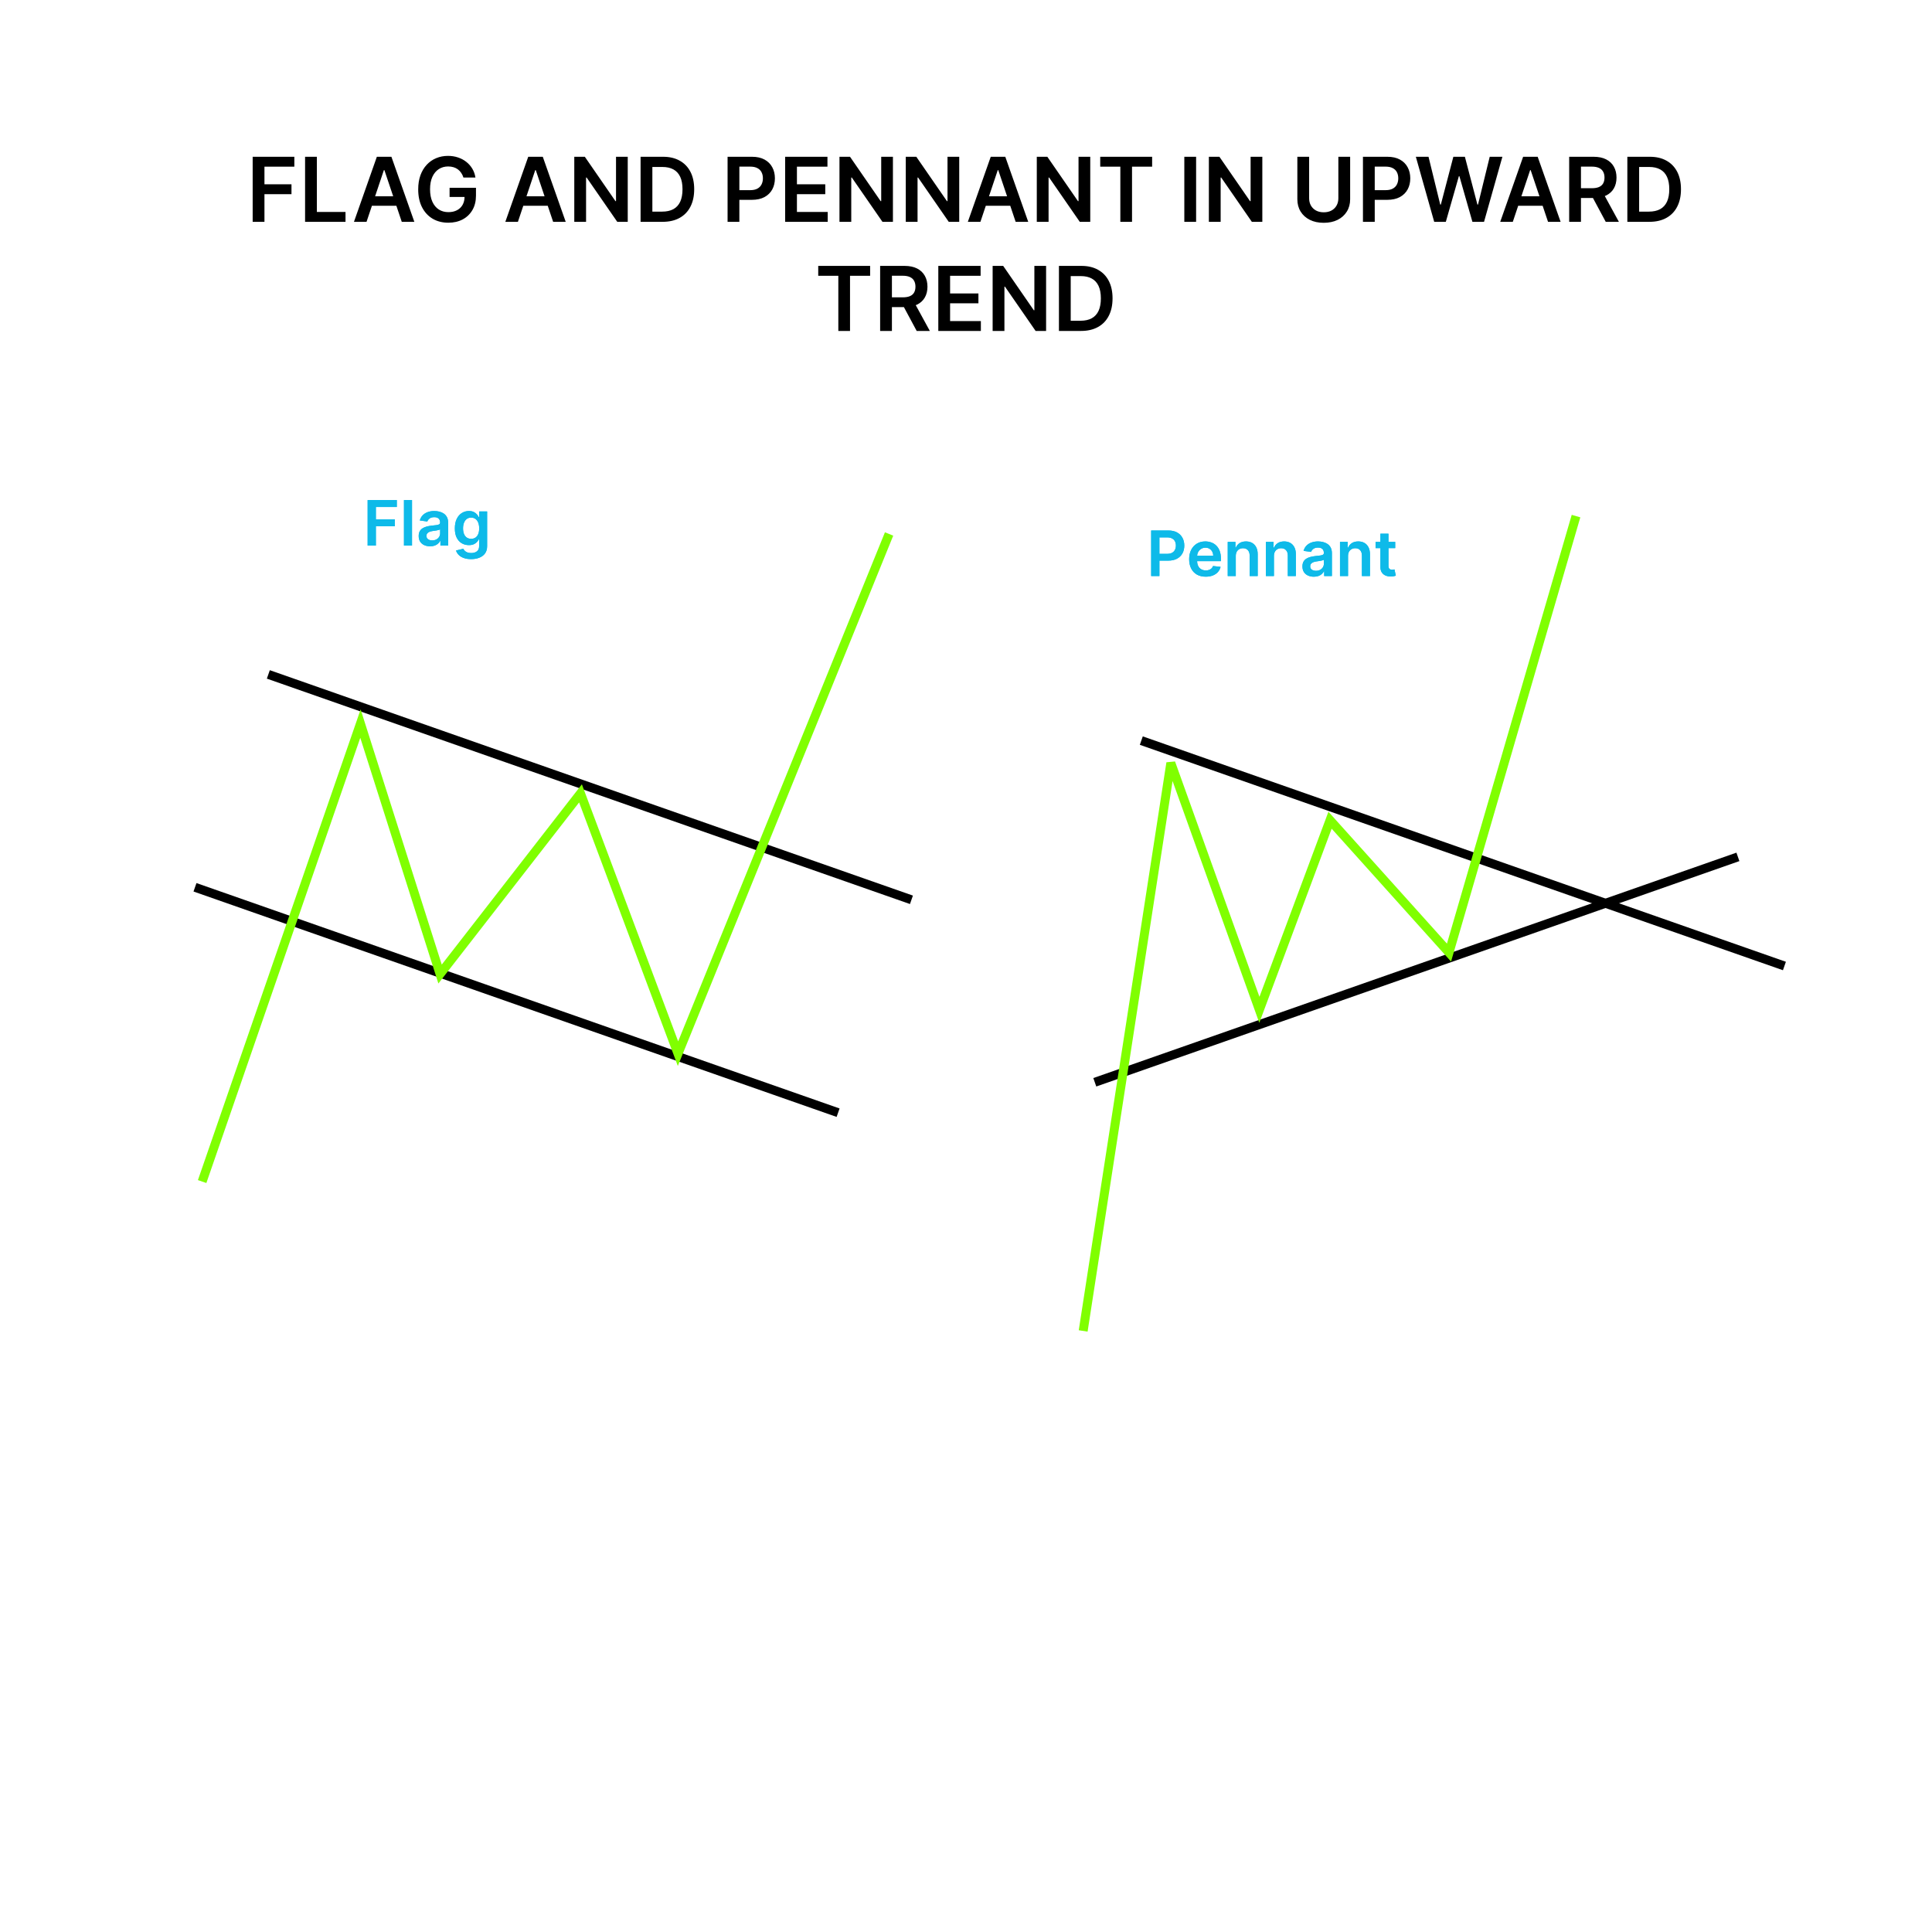 <?xml version="1.0" encoding="UTF-8"?> <svg xmlns="http://www.w3.org/2000/svg" width="1080" height="1080" viewBox="0 0 1080 1080" fill="none"><path d="M141.243 124V87.636H164.538V93.158H147.83V103.031H162.94V108.553H147.83V124H141.243ZM170.54 124V87.636H177.127V118.478H193.143V124H170.54ZM204.897 124H197.866L210.668 87.636H218.8L231.619 124H224.588L214.876 95.094H214.592L204.897 124ZM205.128 109.742H224.304V115.033H205.128V109.742ZM259.061 99.249C258.765 98.29 258.356 97.432 257.836 96.674C257.327 95.905 256.711 95.248 255.989 94.703C255.279 94.159 254.462 93.75 253.539 93.478C252.615 93.194 251.609 93.052 250.52 93.052C248.567 93.052 246.827 93.543 245.3 94.526C243.773 95.508 242.572 96.952 241.696 98.858C240.832 100.752 240.4 103.06 240.4 105.783C240.4 108.529 240.832 110.855 241.696 112.761C242.56 114.666 243.761 116.116 245.3 117.111C246.839 118.093 248.626 118.585 250.662 118.585C252.509 118.585 254.107 118.229 255.456 117.519C256.818 116.809 257.865 115.803 258.599 114.501C259.333 113.187 259.7 111.648 259.7 109.884L261.191 110.115H251.319V104.966H266.074V109.334C266.074 112.447 265.411 115.14 264.086 117.413C262.76 119.685 260.937 121.437 258.617 122.668C256.297 123.888 253.633 124.497 250.627 124.497C247.277 124.497 244.335 123.746 241.802 122.242C239.281 120.727 237.31 118.579 235.89 115.797C234.481 113.003 233.777 109.689 233.777 105.854C233.777 102.918 234.191 100.296 235.02 97.988C235.86 95.68 237.032 93.721 238.535 92.111C240.038 90.489 241.802 89.258 243.826 88.418C245.85 87.565 248.052 87.139 250.431 87.139C252.444 87.139 254.32 87.435 256.06 88.027C257.8 88.607 259.345 89.436 260.694 90.513C262.056 91.59 263.174 92.868 264.05 94.348C264.926 95.828 265.5 97.461 265.772 99.249H259.061ZM289.516 124H282.485L295.287 87.636H303.419L316.238 124H309.207L299.495 95.094H299.211L289.516 124ZM289.747 109.742H308.923V115.033H289.747V109.742ZM350.911 87.636V124H345.051L327.917 99.231H327.615V124H321.028V87.636H326.923L344.039 112.423H344.359V87.636H350.911ZM370.411 124H358.089V87.636H370.66C374.27 87.636 377.371 88.364 379.964 89.82C382.568 91.264 384.568 93.342 385.965 96.053C387.362 98.763 388.06 102.007 388.06 105.783C388.06 109.571 387.356 112.826 385.947 115.548C384.55 118.271 382.532 120.36 379.893 121.816C377.265 123.272 374.104 124 370.411 124ZM364.676 118.3H370.091C372.625 118.3 374.738 117.839 376.43 116.915C378.123 115.98 379.395 114.589 380.248 112.743C381.1 110.884 381.526 108.564 381.526 105.783C381.526 103.001 381.1 100.693 380.248 98.858C379.395 97.011 378.135 95.632 376.466 94.721C374.809 93.798 372.749 93.336 370.287 93.336H364.676V118.3ZM406.721 124V87.636H420.358C423.151 87.636 425.495 88.157 427.389 89.199C429.295 90.24 430.733 91.673 431.704 93.496C432.686 95.307 433.177 97.367 433.177 99.675C433.177 102.007 432.686 104.078 431.704 105.889C430.721 107.7 429.271 109.127 427.354 110.168C425.436 111.198 423.074 111.713 420.269 111.713H411.231V106.298H419.381C421.015 106.298 422.352 106.013 423.394 105.445C424.436 104.877 425.205 104.096 425.702 103.102C426.211 102.107 426.466 100.965 426.466 99.675C426.466 98.385 426.211 97.248 425.702 96.266C425.205 95.283 424.43 94.52 423.376 93.975C422.335 93.419 420.991 93.141 419.346 93.141H413.309V124H406.721ZM438.899 124V87.636H462.55V93.158H445.487V103.031H461.325V108.553H445.487V118.478H462.692V124H438.899ZM499.153 87.636V124H493.294L476.159 99.231H475.858V124H469.27V87.636H475.165L492.282 112.423H492.601V87.636H499.153ZM536.214 87.636V124H530.354L513.22 99.231H512.918V124H506.331V87.636H512.226L529.342 112.423H529.662V87.636H536.214ZM548.061 124H541.03L553.832 87.636H561.964L574.783 124H567.752L558.04 95.094H557.756L548.061 124ZM548.292 109.742H567.468V115.033H548.292V109.742ZM609.456 87.636V124H603.596L586.462 99.231H586.16V124H579.573V87.636H585.468L602.584 112.423H602.904V87.636H609.456ZM615.036 93.158V87.636H644.048V93.158H632.809V124H626.275V93.158H615.036ZM668.631 87.636V124H662.044V87.636H668.631ZM705.647 87.636V124H699.788L682.654 99.231H682.352V124H675.764V87.636H681.659L698.776 112.423H699.095V87.636H705.647ZM748.15 87.636H754.737V111.393C754.737 113.998 754.122 116.288 752.891 118.265C751.671 120.242 749.955 121.786 747.741 122.899C745.528 124 742.942 124.55 739.982 124.55C737.011 124.55 734.419 124 732.205 122.899C729.992 121.786 728.275 120.242 727.056 118.265C725.837 116.288 725.227 113.998 725.227 111.393V87.636H731.815V110.843C731.815 112.358 732.146 113.708 732.809 114.891C733.484 116.075 734.431 117.004 735.65 117.679C736.869 118.342 738.313 118.673 739.982 118.673C741.651 118.673 743.095 118.342 744.315 117.679C745.546 117.004 746.493 116.075 747.156 114.891C747.818 113.708 748.15 112.358 748.15 110.843V87.636ZM761.897 124V87.636H775.534C778.327 87.636 780.671 88.157 782.565 89.199C784.471 90.24 785.909 91.673 786.879 93.496C787.862 95.307 788.353 97.367 788.353 99.675C788.353 102.007 787.862 104.078 786.879 105.889C785.897 107.7 784.447 109.127 782.529 110.168C780.612 111.198 778.25 111.713 775.445 111.713H766.407V106.298H774.557C776.191 106.298 777.528 106.013 778.57 105.445C779.611 104.877 780.381 104.096 780.878 103.102C781.387 102.107 781.642 100.965 781.642 99.675C781.642 98.385 781.387 97.248 780.878 96.266C780.381 95.283 779.606 94.52 778.552 93.975C777.51 93.419 776.167 93.141 774.521 93.141H768.485V124H761.897ZM801.728 124L791.465 87.636H798.549L805.101 114.359H805.439L812.434 87.636H818.88L825.893 114.376H826.213L832.765 87.636H839.849L829.586 124H823.088L815.808 98.485H815.524L808.226 124H801.728ZM845.669 124H838.637L851.439 87.636H859.571L872.391 124H865.36L855.647 95.094H855.363L845.669 124ZM845.899 109.742H865.075V115.033H845.899V109.742ZM877.18 124V87.636H890.817C893.61 87.636 895.954 88.122 897.848 89.092C899.754 90.063 901.192 91.424 902.163 93.176C903.145 94.916 903.636 96.946 903.636 99.266C903.636 101.598 903.139 103.622 902.145 105.339C901.162 107.043 899.712 108.363 897.795 109.298C895.877 110.222 893.522 110.683 890.728 110.683H881.016V105.214H889.84C891.474 105.214 892.811 104.99 893.853 104.54C894.895 104.078 895.664 103.409 896.161 102.533C896.67 101.646 896.925 100.557 896.925 99.266C896.925 97.976 896.67 96.875 896.161 95.964C895.652 95.04 894.877 94.342 893.835 93.869C892.794 93.383 891.45 93.141 889.805 93.141H883.768V124H877.18ZM895.966 107.523L904.968 124H897.617L888.775 107.523H895.966ZM922.022 124H909.7V87.636H922.271C925.881 87.636 928.983 88.364 931.575 89.82C934.179 91.264 936.18 93.342 937.576 96.053C938.973 98.763 939.672 102.007 939.672 105.783C939.672 109.571 938.967 112.826 937.559 115.548C936.162 118.271 934.144 120.36 931.504 121.816C928.876 123.272 925.716 124 922.022 124ZM916.287 118.3H921.703C924.236 118.3 926.349 117.839 928.042 116.915C929.734 115.98 931.007 114.589 931.859 112.743C932.711 110.884 933.137 108.564 933.137 105.783C933.137 103.001 932.711 100.693 931.859 98.858C931.007 97.011 929.746 95.632 928.077 94.721C926.42 93.798 924.36 93.336 921.898 93.336H916.287V118.3ZM457.394 154.158V148.636H486.407V154.158H475.167V185H468.633V154.158H457.394ZM492 185V148.636H505.636C508.43 148.636 510.773 149.122 512.667 150.092C514.573 151.063 516.011 152.424 516.982 154.176C517.964 155.916 518.456 157.946 518.456 160.266C518.456 162.598 517.959 164.622 516.964 166.339C515.982 168.043 514.532 169.363 512.614 170.298C510.696 171.222 508.341 171.683 505.547 171.683H495.835V166.214H504.66C506.293 166.214 507.631 165.99 508.672 165.54C509.714 165.078 510.483 164.409 510.981 163.533C511.49 162.646 511.744 161.557 511.744 160.266C511.744 158.976 511.49 157.875 510.981 156.964C510.472 156.04 509.696 155.342 508.655 154.869C507.613 154.383 506.269 154.141 504.624 154.141H498.587V185H492ZM510.785 168.523L519.787 185H512.437L503.594 168.523H510.785ZM524.519 185V148.636H548.17V154.158H531.107V164.031H546.945V169.553H531.107V179.478H548.312V185H524.519ZM584.773 148.636V185H578.914L561.78 160.231H561.478V185H554.89V148.636H560.785L577.902 173.423H578.221V148.636H584.773ZM604.273 185H591.951V148.636H604.522C608.132 148.636 611.234 149.364 613.826 150.82C616.43 152.264 618.431 154.342 619.827 157.053C621.224 159.763 621.922 163.007 621.922 166.783C621.922 170.571 621.218 173.826 619.81 176.548C618.413 179.271 616.395 181.36 613.755 182.816C611.127 184.272 607.967 185 604.273 185ZM598.538 179.3H603.954C606.487 179.3 608.6 178.839 610.293 177.915C611.985 176.98 613.258 175.589 614.11 173.743C614.962 171.884 615.388 169.564 615.388 166.783C615.388 164.001 614.962 161.693 614.11 159.858C613.258 158.011 611.997 156.632 610.328 155.721C608.671 154.798 606.611 154.336 604.149 154.336H598.538V179.3Z" fill="black"></path><path d="M643.511 322V296.545H653.056C655.012 296.545 656.652 296.91 657.978 297.639C659.312 298.368 660.319 299.371 660.998 300.647C661.686 301.915 662.03 303.357 662.03 304.972C662.03 306.605 661.686 308.055 660.998 309.322C660.31 310.59 659.295 311.589 657.953 312.318C656.611 313.039 654.958 313.399 652.994 313.399H646.668V309.608H652.373C653.516 309.608 654.452 309.409 655.181 309.012C655.911 308.614 656.449 308.067 656.797 307.371C657.154 306.675 657.332 305.875 657.332 304.972C657.332 304.069 657.154 303.274 656.797 302.586C656.449 301.898 655.906 301.364 655.169 300.983C654.44 300.593 653.499 300.398 652.348 300.398H648.122V322H643.511ZM674.014 322.373C672.1 322.373 670.447 321.975 669.055 321.18C667.672 320.376 666.607 319.241 665.861 317.774C665.115 316.299 664.742 314.563 664.742 312.566C664.742 310.603 665.115 308.879 665.861 307.396C666.615 305.904 667.667 304.744 669.018 303.916C670.369 303.079 671.955 302.661 673.778 302.661C674.955 302.661 676.065 302.851 677.109 303.232C678.162 303.605 679.09 304.185 679.893 304.972C680.705 305.759 681.343 306.762 681.807 307.98C682.271 309.19 682.503 310.632 682.503 312.305V313.685H666.855V310.652H678.191C678.182 309.791 677.996 309.024 677.631 308.353C677.267 307.674 676.757 307.139 676.103 306.75C675.456 306.36 674.702 306.165 673.84 306.165C672.921 306.165 672.113 306.389 671.417 306.837C670.721 307.276 670.178 307.856 669.789 308.577C669.407 309.289 669.213 310.072 669.204 310.926V313.573C669.204 314.683 669.407 315.636 669.813 316.432C670.219 317.219 670.787 317.824 671.516 318.246C672.245 318.661 673.099 318.868 674.077 318.868C674.731 318.868 675.324 318.777 675.854 318.594C676.384 318.404 676.844 318.126 677.234 317.762C677.623 317.397 677.917 316.946 678.116 316.407L682.317 316.879C682.052 317.99 681.546 318.959 680.801 319.788C680.063 320.608 679.119 321.246 677.967 321.702C676.815 322.149 675.498 322.373 674.014 322.373ZM690.809 310.814V322H686.31V302.909H690.61V306.153H690.834C691.273 305.084 691.973 304.235 692.934 303.605C693.904 302.975 695.101 302.661 696.526 302.661C697.844 302.661 698.992 302.942 699.969 303.506C700.955 304.069 701.718 304.885 702.256 305.954C702.803 307.023 703.072 308.32 703.064 309.844V322H698.565V310.54C698.565 309.264 698.233 308.266 697.57 307.545C696.916 306.824 696.009 306.464 694.849 306.464C694.061 306.464 693.361 306.638 692.748 306.986C692.143 307.326 691.667 307.819 691.319 308.465C690.979 309.111 690.809 309.894 690.809 310.814ZM712.137 310.814V322H707.638V302.909H711.938V306.153H712.162C712.601 305.084 713.301 304.235 714.263 303.605C715.232 302.975 716.429 302.661 717.855 302.661C719.172 302.661 720.32 302.942 721.297 303.506C722.283 304.069 723.046 304.885 723.584 305.954C724.131 307.023 724.401 308.32 724.392 309.844V322H719.893V310.54C719.893 309.264 719.561 308.266 718.899 307.545C718.244 306.824 717.337 306.464 716.177 306.464C715.39 306.464 714.689 306.638 714.076 306.986C713.471 307.326 712.995 307.819 712.647 308.465C712.307 309.111 712.137 309.894 712.137 310.814ZM734.46 322.385C733.25 322.385 732.16 322.17 731.191 321.739C730.23 321.3 729.467 320.654 728.904 319.8C728.349 318.947 728.071 317.894 728.071 316.643C728.071 315.566 728.27 314.675 728.668 313.971C729.066 313.267 729.608 312.703 730.296 312.281C730.984 311.858 731.758 311.539 732.62 311.324C733.49 311.1 734.389 310.938 735.317 310.839C736.436 310.723 737.343 310.619 738.039 310.528C738.735 310.429 739.241 310.279 739.556 310.081C739.879 309.873 740.04 309.554 740.04 309.124V309.049C740.04 308.113 739.763 307.388 739.208 306.874C738.652 306.36 737.853 306.103 736.809 306.103C735.707 306.103 734.833 306.344 734.186 306.824C733.548 307.305 733.117 307.872 732.894 308.527L728.693 307.93C729.024 306.77 729.571 305.801 730.333 305.022C731.096 304.235 732.028 303.647 733.13 303.257C734.232 302.859 735.45 302.661 736.784 302.661C737.704 302.661 738.619 302.768 739.531 302.984C740.442 303.199 741.275 303.555 742.029 304.053C742.783 304.541 743.388 305.208 743.844 306.054C744.308 306.899 744.54 307.955 744.54 309.223V322H740.214V319.377H740.065C739.792 319.908 739.406 320.405 738.909 320.869C738.42 321.325 737.803 321.693 737.057 321.975C736.32 322.249 735.454 322.385 734.46 322.385ZM735.628 319.079C736.531 319.079 737.314 318.901 737.977 318.545C738.64 318.18 739.15 317.7 739.506 317.103C739.87 316.506 740.053 315.856 740.053 315.152V312.902C739.912 313.018 739.672 313.126 739.332 313.225C739 313.325 738.628 313.412 738.213 313.486C737.799 313.561 737.389 313.627 736.983 313.685C736.577 313.743 736.225 313.793 735.926 313.834C735.255 313.925 734.654 314.074 734.124 314.282C733.594 314.489 733.175 314.779 732.869 315.152C732.562 315.516 732.409 315.989 732.409 316.569C732.409 317.397 732.711 318.023 733.316 318.445C733.921 318.868 734.692 319.079 735.628 319.079ZM753.563 310.814V322H749.064V302.909H753.364V306.153H753.588C754.027 305.084 754.727 304.235 755.688 303.605C756.658 302.975 757.855 302.661 759.28 302.661C760.598 302.661 761.745 302.942 762.723 303.506C763.709 304.069 764.472 304.885 765.01 305.954C765.557 307.023 765.826 308.32 765.818 309.844V322H761.319V310.54C761.319 309.264 760.987 308.266 760.324 307.545C759.67 306.824 758.762 306.464 757.602 306.464C756.815 306.464 756.115 306.638 755.502 306.986C754.897 307.326 754.421 307.819 754.073 308.465C753.733 309.111 753.563 309.894 753.563 310.814ZM779.925 302.909V306.389H768.95V302.909H779.925ZM771.66 298.335H776.159V316.258C776.159 316.863 776.25 317.327 776.432 317.65C776.623 317.965 776.872 318.18 777.178 318.296C777.485 318.412 777.824 318.47 778.197 318.47C778.479 318.47 778.736 318.449 778.968 318.408C779.208 318.367 779.39 318.329 779.515 318.296L780.273 321.814C780.033 321.896 779.689 321.988 779.241 322.087C778.802 322.186 778.264 322.244 777.626 322.261C776.499 322.294 775.484 322.124 774.58 321.751C773.677 321.37 772.961 320.782 772.43 319.987C771.908 319.191 771.651 318.197 771.66 317.004V298.335Z" fill="#0EBAE9"></path><path d="M643.511 322V296.545H653.056C655.012 296.545 656.652 296.91 657.978 297.639C659.312 298.368 660.319 299.371 660.998 300.647C661.686 301.915 662.03 303.357 662.03 304.972C662.03 306.605 661.686 308.055 660.998 309.322C660.31 310.59 659.295 311.589 657.953 312.318C656.611 313.039 654.958 313.399 652.994 313.399H646.668V309.608H652.373C653.516 309.608 654.452 309.409 655.181 309.012C655.911 308.614 656.449 308.067 656.797 307.371C657.154 306.675 657.332 305.875 657.332 304.972C657.332 304.069 657.154 303.274 656.797 302.586C656.449 301.898 655.906 301.364 655.169 300.983C654.44 300.593 653.499 300.398 652.348 300.398H648.122V322H643.511ZM674.014 322.373C672.1 322.373 670.447 321.975 669.055 321.18C667.672 320.376 666.607 319.241 665.861 317.774C665.115 316.299 664.742 314.563 664.742 312.566C664.742 310.603 665.115 308.879 665.861 307.396C666.615 305.904 667.667 304.744 669.018 303.916C670.369 303.079 671.955 302.661 673.778 302.661C674.955 302.661 676.065 302.851 677.109 303.232C678.162 303.605 679.09 304.185 679.893 304.972C680.705 305.759 681.343 306.762 681.807 307.98C682.271 309.19 682.503 310.632 682.503 312.305V313.685H666.855V310.652H678.191C678.182 309.791 677.996 309.024 677.631 308.353C677.267 307.674 676.757 307.139 676.103 306.75C675.456 306.36 674.702 306.165 673.84 306.165C672.921 306.165 672.113 306.389 671.417 306.837C670.721 307.276 670.178 307.856 669.789 308.577C669.407 309.289 669.213 310.072 669.204 310.926V313.573C669.204 314.683 669.407 315.636 669.813 316.432C670.219 317.219 670.787 317.824 671.516 318.246C672.245 318.661 673.099 318.868 674.077 318.868C674.731 318.868 675.324 318.777 675.854 318.594C676.384 318.404 676.844 318.126 677.234 317.762C677.623 317.397 677.917 316.946 678.116 316.407L682.317 316.879C682.052 317.99 681.546 318.959 680.801 319.788C680.063 320.608 679.119 321.246 677.967 321.702C676.815 322.149 675.498 322.373 674.014 322.373ZM690.809 310.814V322H686.31V302.909H690.61V306.153H690.834C691.273 305.084 691.973 304.235 692.934 303.605C693.904 302.975 695.101 302.661 696.526 302.661C697.844 302.661 698.992 302.942 699.969 303.506C700.955 304.069 701.718 304.885 702.256 305.954C702.803 307.023 703.072 308.32 703.064 309.844V322H698.565V310.54C698.565 309.264 698.233 308.266 697.57 307.545C696.916 306.824 696.009 306.464 694.849 306.464C694.061 306.464 693.361 306.638 692.748 306.986C692.143 307.326 691.667 307.819 691.319 308.465C690.979 309.111 690.809 309.894 690.809 310.814ZM712.137 310.814V322H707.638V302.909H711.938V306.153H712.162C712.601 305.084 713.301 304.235 714.263 303.605C715.232 302.975 716.429 302.661 717.855 302.661C719.172 302.661 720.32 302.942 721.297 303.506C722.283 304.069 723.046 304.885 723.584 305.954C724.131 307.023 724.401 308.32 724.392 309.844V322H719.893V310.54C719.893 309.264 719.561 308.266 718.899 307.545C718.244 306.824 717.337 306.464 716.177 306.464C715.39 306.464 714.689 306.638 714.076 306.986C713.471 307.326 712.995 307.819 712.647 308.465C712.307 309.111 712.137 309.894 712.137 310.814ZM734.46 322.385C733.25 322.385 732.16 322.17 731.191 321.739C730.23 321.3 729.467 320.654 728.904 319.8C728.349 318.947 728.071 317.894 728.071 316.643C728.071 315.566 728.27 314.675 728.668 313.971C729.066 313.267 729.608 312.703 730.296 312.281C730.984 311.858 731.758 311.539 732.62 311.324C733.49 311.1 734.389 310.938 735.317 310.839C736.436 310.723 737.343 310.619 738.039 310.528C738.735 310.429 739.241 310.279 739.556 310.081C739.879 309.873 740.04 309.554 740.04 309.124V309.049C740.04 308.113 739.763 307.388 739.208 306.874C738.652 306.36 737.853 306.103 736.809 306.103C735.707 306.103 734.833 306.344 734.186 306.824C733.548 307.305 733.117 307.872 732.894 308.527L728.693 307.93C729.024 306.77 729.571 305.801 730.333 305.022C731.096 304.235 732.028 303.647 733.13 303.257C734.232 302.859 735.45 302.661 736.784 302.661C737.704 302.661 738.619 302.768 739.531 302.984C740.442 303.199 741.275 303.555 742.029 304.053C742.783 304.541 743.388 305.208 743.844 306.054C744.308 306.899 744.54 307.955 744.54 309.223V322H740.214V319.377H740.065C739.792 319.908 739.406 320.405 738.909 320.869C738.42 321.325 737.803 321.693 737.057 321.975C736.32 322.249 735.454 322.385 734.46 322.385ZM735.628 319.079C736.531 319.079 737.314 318.901 737.977 318.545C738.64 318.18 739.15 317.7 739.506 317.103C739.87 316.506 740.053 315.856 740.053 315.152V312.902C739.912 313.018 739.672 313.126 739.332 313.225C739 313.325 738.628 313.412 738.213 313.486C737.799 313.561 737.389 313.627 736.983 313.685C736.577 313.743 736.225 313.793 735.926 313.834C735.255 313.925 734.654 314.074 734.124 314.282C733.594 314.489 733.175 314.779 732.869 315.152C732.562 315.516 732.409 315.989 732.409 316.569C732.409 317.397 732.711 318.023 733.316 318.445C733.921 318.868 734.692 319.079 735.628 319.079ZM753.563 310.814V322H749.064V302.909H753.364V306.153H753.588C754.027 305.084 754.727 304.235 755.688 303.605C756.658 302.975 757.855 302.661 759.28 302.661C760.598 302.661 761.745 302.942 762.723 303.506C763.709 304.069 764.472 304.885 765.01 305.954C765.557 307.023 765.826 308.32 765.818 309.844V322H761.319V310.54C761.319 309.264 760.987 308.266 760.324 307.545C759.67 306.824 758.762 306.464 757.602 306.464C756.815 306.464 756.115 306.638 755.502 306.986C754.897 307.326 754.421 307.819 754.073 308.465C753.733 309.111 753.563 309.894 753.563 310.814ZM779.925 302.909V306.389H768.95V302.909H779.925ZM771.66 298.335H776.159V316.258C776.159 316.863 776.25 317.327 776.432 317.65C776.623 317.965 776.872 318.18 777.178 318.296C777.485 318.412 777.824 318.47 778.197 318.47C778.479 318.47 778.736 318.449 778.968 318.408C779.208 318.367 779.39 318.329 779.515 318.296L780.273 321.814C780.033 321.896 779.689 321.988 779.241 322.087C778.802 322.186 778.264 322.244 777.626 322.261C776.499 322.294 775.484 322.124 774.58 321.751C773.677 321.37 772.961 320.782 772.43 319.987C771.908 319.191 771.651 318.197 771.66 317.004V298.335Z" fill="#0EBAE9"></path><path d="M205.511 305V279.545H221.817V283.411H210.122V290.321H220.699V294.187H210.122V305H205.511ZM230.319 279.545V305H225.82V279.545H230.319ZM240.439 305.385C239.229 305.385 238.14 305.17 237.17 304.739C236.209 304.3 235.447 303.654 234.883 302.8C234.328 301.947 234.051 300.894 234.051 299.643C234.051 298.566 234.25 297.675 234.647 296.971C235.045 296.267 235.588 295.703 236.275 295.281C236.963 294.858 237.738 294.539 238.6 294.324C239.47 294.1 240.369 293.938 241.297 293.839C242.415 293.723 243.323 293.619 244.019 293.528C244.715 293.429 245.22 293.279 245.535 293.081C245.858 292.873 246.02 292.554 246.02 292.124V292.049C246.02 291.113 245.742 290.388 245.187 289.874C244.632 289.36 243.832 289.103 242.788 289.103C241.686 289.103 240.812 289.344 240.166 289.824C239.528 290.305 239.097 290.872 238.873 291.527L234.672 290.93C235.004 289.77 235.55 288.801 236.313 288.022C237.075 287.235 238.007 286.647 239.109 286.257C240.211 285.859 241.429 285.661 242.763 285.661C243.683 285.661 244.599 285.768 245.51 285.984C246.422 286.199 247.254 286.555 248.008 287.053C248.762 287.541 249.367 288.208 249.823 289.054C250.287 289.899 250.519 290.955 250.519 292.223V305H246.194V302.377H246.045C245.771 302.908 245.386 303.405 244.889 303.869C244.4 304.325 243.783 304.693 243.037 304.975C242.299 305.249 241.434 305.385 240.439 305.385ZM241.608 302.079C242.511 302.079 243.294 301.901 243.957 301.545C244.619 301.18 245.129 300.7 245.485 300.103C245.85 299.506 246.032 298.856 246.032 298.152V295.902C245.891 296.018 245.651 296.126 245.311 296.225C244.98 296.325 244.607 296.412 244.193 296.486C243.778 296.561 243.368 296.627 242.962 296.685C242.556 296.743 242.204 296.793 241.906 296.834C241.235 296.925 240.634 297.074 240.104 297.282C239.573 297.489 239.155 297.779 238.848 298.152C238.542 298.516 238.388 298.989 238.388 299.569C238.388 300.397 238.691 301.023 239.296 301.445C239.901 301.868 240.671 302.079 241.608 302.079ZM263.346 312.557C261.73 312.557 260.342 312.337 259.182 311.898C258.022 311.467 257.09 310.887 256.386 310.158C255.681 309.429 255.192 308.621 254.919 307.734L258.971 306.752C259.153 307.125 259.418 307.494 259.766 307.859C260.114 308.232 260.582 308.538 261.171 308.778C261.767 309.027 262.517 309.151 263.42 309.151C264.696 309.151 265.753 308.841 266.59 308.219C267.427 307.606 267.845 306.595 267.845 305.186V301.57H267.621C267.389 302.034 267.05 302.51 266.602 302.999C266.163 303.488 265.579 303.898 264.85 304.229C264.129 304.561 263.222 304.727 262.128 304.727C260.661 304.727 259.331 304.383 258.138 303.695C256.953 302.999 256.009 301.963 255.304 300.588C254.608 299.204 254.26 297.472 254.26 295.392C254.26 293.296 254.608 291.527 255.304 290.085C256.009 288.635 256.957 287.537 258.15 286.792C259.344 286.038 260.674 285.661 262.14 285.661C263.259 285.661 264.179 285.851 264.899 286.232C265.629 286.605 266.209 287.057 266.639 287.587C267.07 288.109 267.398 288.602 267.621 289.066H267.87V285.909H272.307V305.311C272.307 306.943 271.918 308.294 271.139 309.363C270.36 310.431 269.295 311.231 267.945 311.761C266.594 312.292 265.061 312.557 263.346 312.557ZM263.383 301.197C264.336 301.197 265.148 300.965 265.819 300.501C266.49 300.037 267 299.37 267.348 298.5C267.696 297.63 267.87 296.586 267.87 295.368C267.87 294.166 267.696 293.114 267.348 292.211C267.008 291.307 266.503 290.607 265.832 290.11C265.169 289.605 264.353 289.352 263.383 289.352C262.38 289.352 261.544 289.613 260.872 290.135C260.201 290.657 259.696 291.374 259.356 292.285C259.016 293.188 258.847 294.216 258.847 295.368C258.847 296.536 259.016 297.559 259.356 298.438C259.704 299.308 260.214 299.987 260.885 300.476C261.564 300.956 262.397 301.197 263.383 301.197Z" fill="#0EBAE9"></path><path d="M205.511 305V279.545H221.817V283.411H210.122V290.321H220.699V294.187H210.122V305H205.511ZM230.319 279.545V305H225.82V279.545H230.319ZM240.439 305.385C239.229 305.385 238.14 305.17 237.17 304.739C236.209 304.3 235.447 303.654 234.883 302.8C234.328 301.947 234.051 300.894 234.051 299.643C234.051 298.566 234.25 297.675 234.647 296.971C235.045 296.267 235.588 295.703 236.275 295.281C236.963 294.858 237.738 294.539 238.6 294.324C239.47 294.1 240.369 293.938 241.297 293.839C242.415 293.723 243.323 293.619 244.019 293.528C244.715 293.429 245.22 293.279 245.535 293.081C245.858 292.873 246.02 292.554 246.02 292.124V292.049C246.02 291.113 245.742 290.388 245.187 289.874C244.632 289.36 243.832 289.103 242.788 289.103C241.686 289.103 240.812 289.344 240.166 289.824C239.528 290.305 239.097 290.872 238.873 291.527L234.672 290.93C235.004 289.77 235.55 288.801 236.313 288.022C237.075 287.235 238.007 286.647 239.109 286.257C240.211 285.859 241.429 285.661 242.763 285.661C243.683 285.661 244.599 285.768 245.51 285.984C246.422 286.199 247.254 286.555 248.008 287.053C248.762 287.541 249.367 288.208 249.823 289.054C250.287 289.899 250.519 290.955 250.519 292.223V305H246.194V302.377H246.045C245.771 302.908 245.386 303.405 244.889 303.869C244.4 304.325 243.783 304.693 243.037 304.975C242.299 305.249 241.434 305.385 240.439 305.385ZM241.608 302.079C242.511 302.079 243.294 301.901 243.957 301.545C244.619 301.18 245.129 300.7 245.485 300.103C245.85 299.506 246.032 298.856 246.032 298.152V295.902C245.891 296.018 245.651 296.126 245.311 296.225C244.98 296.325 244.607 296.412 244.193 296.486C243.778 296.561 243.368 296.627 242.962 296.685C242.556 296.743 242.204 296.793 241.906 296.834C241.235 296.925 240.634 297.074 240.104 297.282C239.573 297.489 239.155 297.779 238.848 298.152C238.542 298.516 238.388 298.989 238.388 299.569C238.388 300.397 238.691 301.023 239.296 301.445C239.901 301.868 240.671 302.079 241.608 302.079ZM263.346 312.557C261.73 312.557 260.342 312.337 259.182 311.898C258.022 311.467 257.09 310.887 256.386 310.158C255.681 309.429 255.192 308.621 254.919 307.734L258.971 306.752C259.153 307.125 259.418 307.494 259.766 307.859C260.114 308.232 260.582 308.538 261.171 308.778C261.767 309.027 262.517 309.151 263.42 309.151C264.696 309.151 265.753 308.841 266.59 308.219C267.427 307.606 267.845 306.595 267.845 305.186V301.57H267.621C267.389 302.034 267.05 302.51 266.602 302.999C266.163 303.488 265.579 303.898 264.85 304.229C264.129 304.561 263.222 304.727 262.128 304.727C260.661 304.727 259.331 304.383 258.138 303.695C256.953 302.999 256.009 301.963 255.304 300.588C254.608 299.204 254.26 297.472 254.26 295.392C254.26 293.296 254.608 291.527 255.304 290.085C256.009 288.635 256.957 287.537 258.15 286.792C259.344 286.038 260.674 285.661 262.14 285.661C263.259 285.661 264.179 285.851 264.899 286.232C265.629 286.605 266.209 287.057 266.639 287.587C267.07 288.109 267.398 288.602 267.621 289.066H267.87V285.909H272.307V305.311C272.307 306.943 271.918 308.294 271.139 309.363C270.36 310.431 269.295 311.231 267.945 311.761C266.594 312.292 265.061 312.557 263.346 312.557ZM263.383 301.197C264.336 301.197 265.148 300.965 265.819 300.501C266.49 300.037 267 299.37 267.348 298.5C267.696 297.63 267.87 296.586 267.87 295.368C267.87 294.166 267.696 293.114 267.348 292.211C267.008 291.307 266.503 290.607 265.832 290.11C265.169 289.605 264.353 289.352 263.383 289.352C262.38 289.352 261.544 289.613 260.872 290.135C260.201 290.657 259.696 291.374 259.356 292.285C259.016 293.188 258.847 294.216 258.847 295.368C258.847 296.536 259.016 297.559 259.356 298.438C259.704 299.308 260.214 299.987 260.885 300.476C261.564 300.956 262.397 301.197 263.383 301.197Z" fill="#0EBAE9"></path><path d="M150 377L509.5 503" stroke="black" stroke-width="5"></path><path d="M638 414L997.5 540" stroke="black" stroke-width="5"></path><path d="M612 605L971.5 479" stroke="black" stroke-width="5"></path><path d="M605.5 744L654.5 426.5L704 564.5L743.5 458.5L810 532.5L881 288.5" stroke="#80FF00" stroke-width="5"></path><path d="M109 496L468.5 622" stroke="black" stroke-width="5"></path><path d="M113 660.5L201.5 404.5L246 544.5L324.5 443.5L379 589L497 298.5" stroke="#80FF00" stroke-width="5"></path></svg> 
